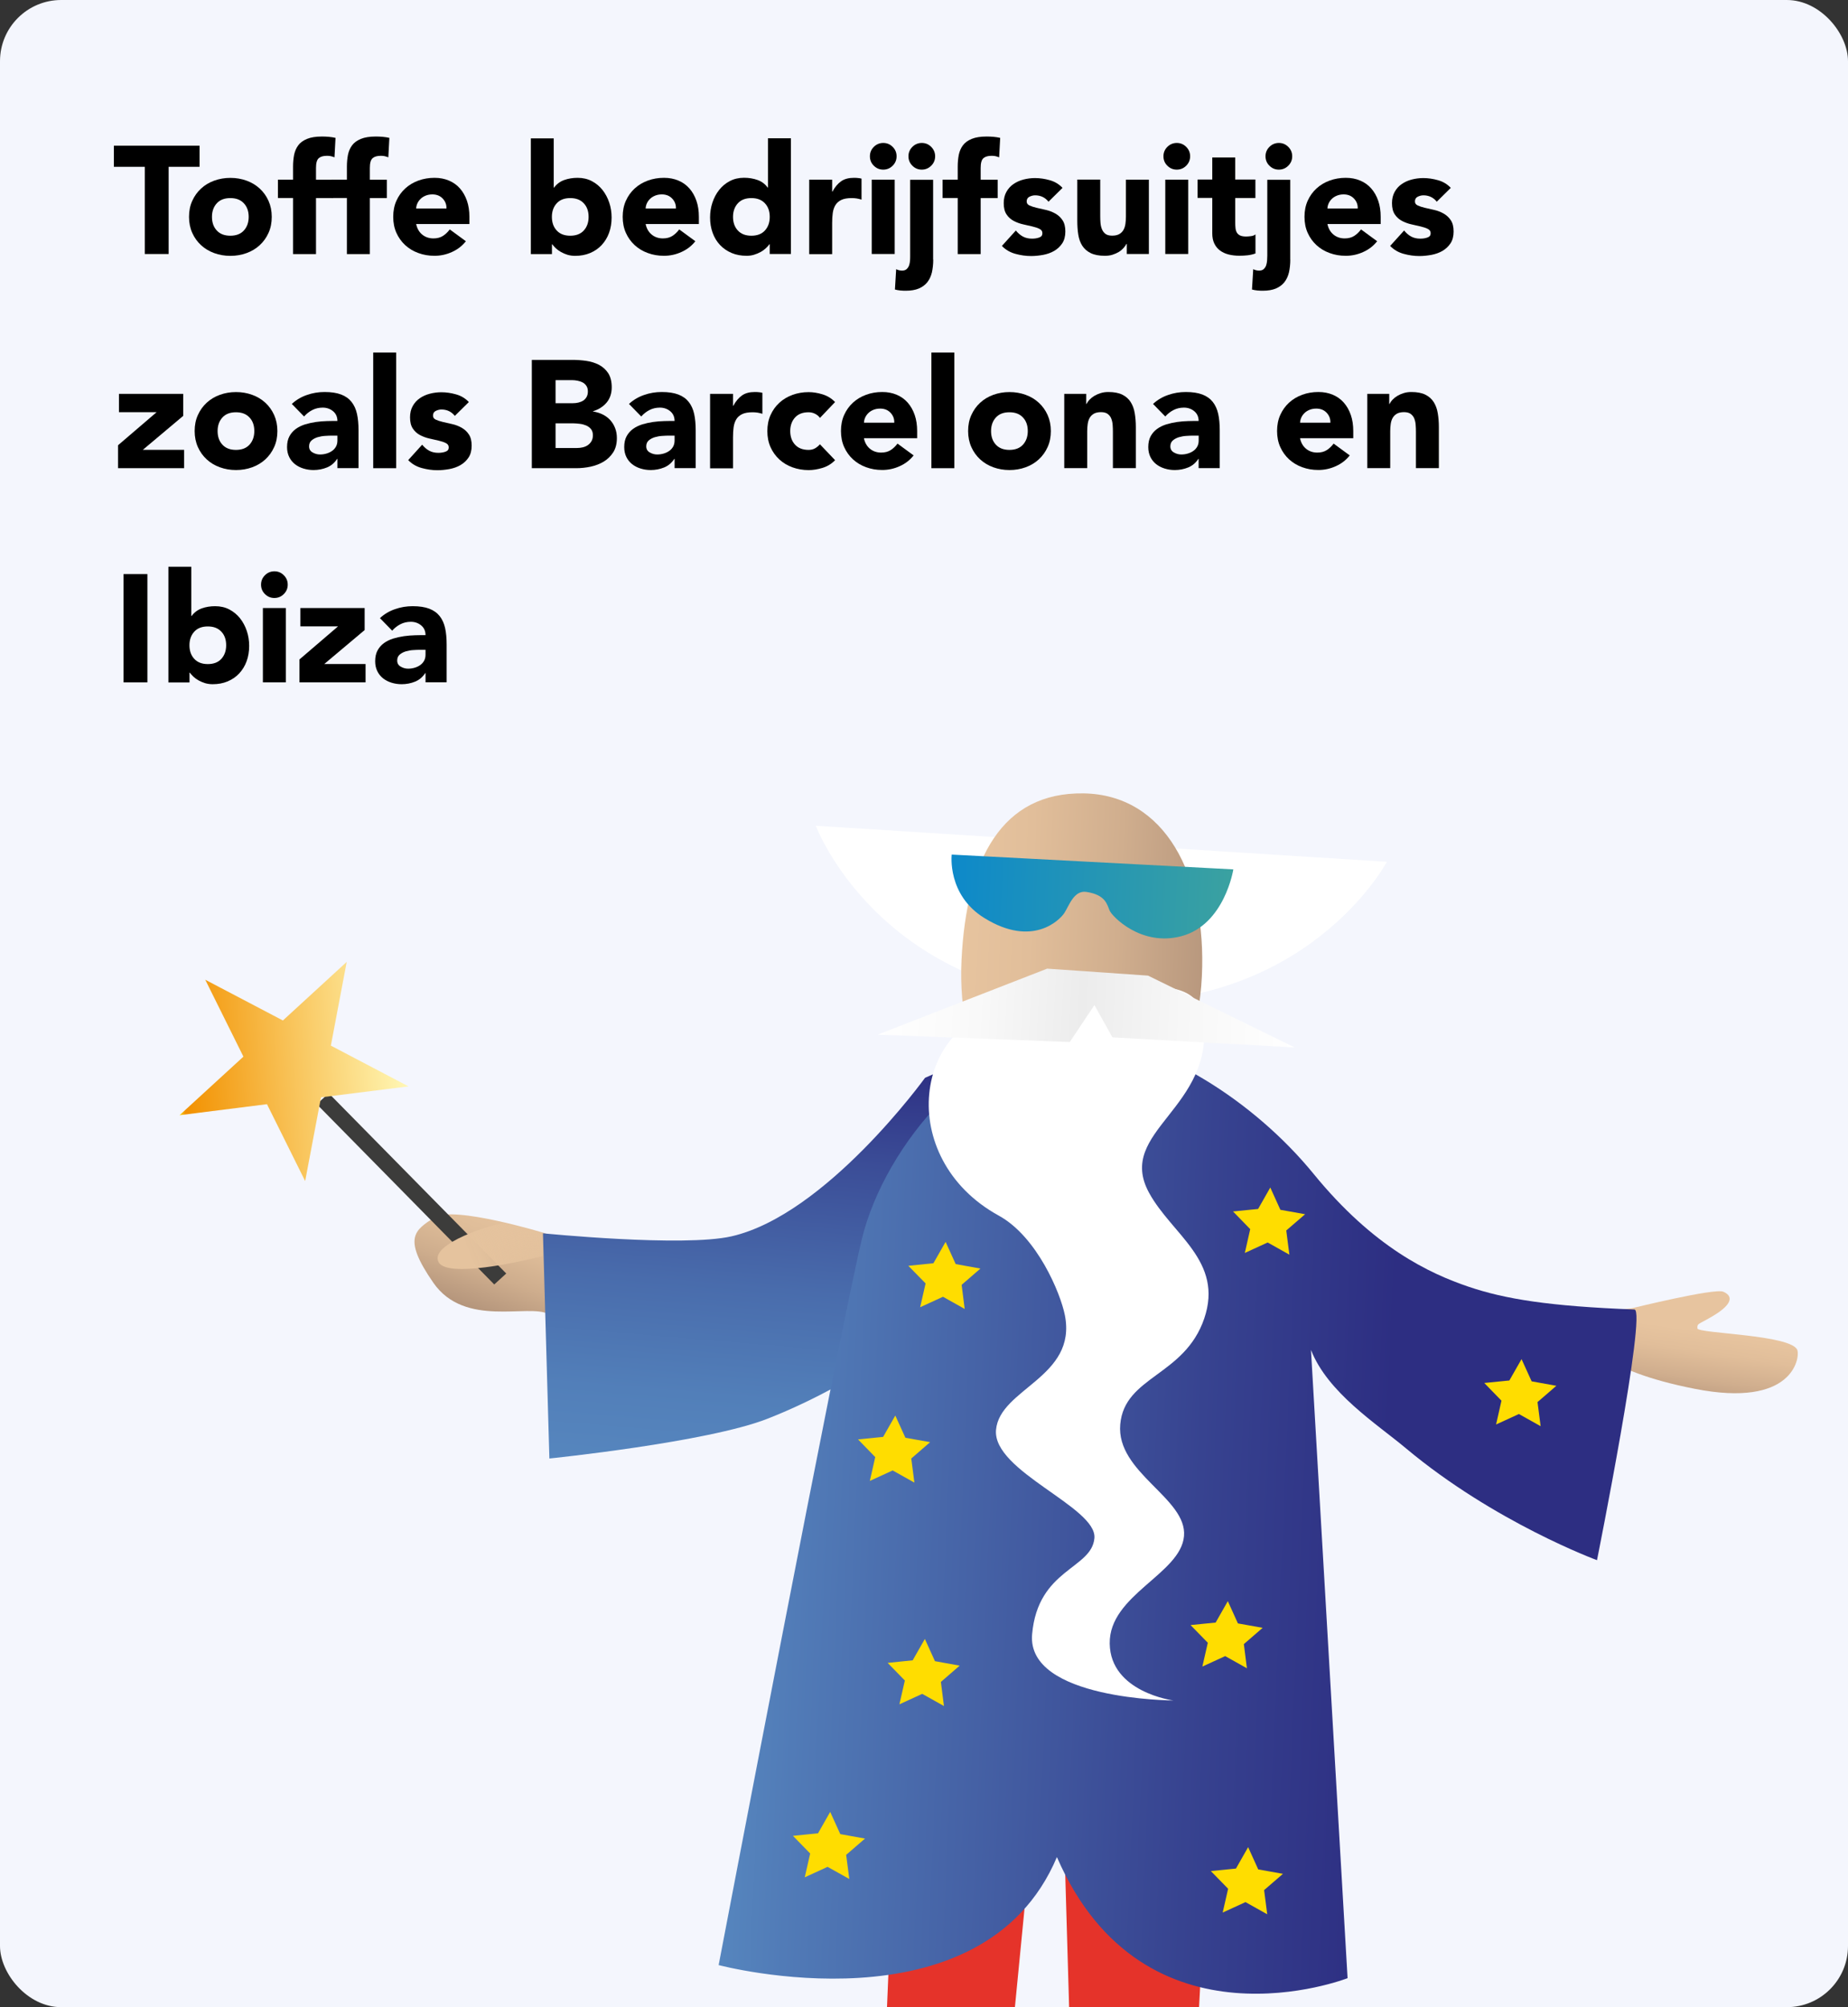 <?xml version="1.0" encoding="UTF-8"?>
<svg id="Laag_1" data-name="Laag 1" xmlns="http://www.w3.org/2000/svg" xmlns:xlink="http://www.w3.org/1999/xlink" viewBox="0 0 302 328">
  <rect x="0" y="0" width="302" height="328" fill="#333333" stroke="none"/>
  <defs>
    <style>
      .cls-1 {
        fill: #3c3c3b;
      }

      .cls-2 {
        fill: #f4f6fd;
      }

      .cls-3 {
        fill: url(#Naamloos_verloop_65);
      }

      .cls-4 {
        fill: url(#Nieuwe_verloopstaal_1-2);
      }

      .cls-5 {
        fill: url(#Naamloos_verloop_943-2);
      }

      .cls-6 {
        fill: #fff;
      }

      .cls-7 {
        fill: #fd0;
      }

      .cls-8 {
        fill: #e5332a;
      }

      .cls-9 {
        fill: url(#Nieuwe_verloopstaal_1);
      }

      .cls-10 {
        fill: url(#Nieuwe_verloopstaal_2);
      }

      .cls-11 {
        fill: url(#Naamloos_verloop_152);
      }

      .cls-12 {
        fill: url(#Naamloos_verloop_138);
      }

      .cls-13 {
        fill: url(#Naamloos_verloop_140);
      }

      .cls-14 {
        fill: url(#Naamloos_verloop_933);
      }

      .cls-15 {
        fill: url(#Naamloos_verloop_943);
      }

      .cls-16 {
        fill: url(#Naamloos_verloop_7);
      }
    </style>
    <linearGradient id="Nieuwe_verloopstaal_2" data-name="Nieuwe verloopstaal 2" x1="-3357.41" y1="-2423.51" x2="-3365.67" y2="-2403.85" gradientTransform="translate(3558.19 2460.41) rotate(-2.74)" gradientUnits="userSpaceOnUse">
      <stop offset="0" stop-color="#e5c39e"/>
      <stop offset=".21" stop-color="#dfbd99"/>
      <stop offset=".5" stop-color="#cead8d"/>
      <stop offset=".82" stop-color="#b2937a"/>
      <stop offset="1" stop-color="#a0816d"/>
    </linearGradient>
    <linearGradient id="Naamloos_verloop_152" data-name="Naamloos verloop 152" x1="-3309.96" y1="-2574.69" x2="-3272.3" y2="-2574.69" gradientTransform="translate(3516.43 2505.46) rotate(-4.15)" gradientUnits="userSpaceOnUse">
      <stop offset="0" stop-color="#fdea18"/>
      <stop offset=".03" stop-color="#f29100"/>
      <stop offset="1" stop-color="#fff7b5"/>
    </linearGradient>
    <linearGradient id="Naamloos_verloop_933" data-name="Naamloos verloop 933" x1="876.8" y1="-1827.47" x2="946.29" y2="-1827.47" gradientTransform="translate(1865.8 1266.82) rotate(-85.22)" gradientUnits="userSpaceOnUse">
      <stop offset="0" stop-color="#5686be"/>
      <stop offset=".18" stop-color="#527fb9"/>
      <stop offset=".44" stop-color="#496cac"/>
      <stop offset=".75" stop-color="#3b4d97"/>
      <stop offset="1" stop-color="#2d2e82"/>
    </linearGradient>
    <linearGradient id="Naamloos_verloop_65" data-name="Naamloos verloop 65" x1="-3357.09" y1="-2422.84" x2="-3369.58" y2="-2418.56" gradientTransform="translate(3558.19 2460.41) rotate(-2.74)" gradientUnits="userSpaceOnUse">
      <stop offset="0" stop-color="#e5c39e" stop-opacity=".6"/>
      <stop offset=".04" stop-color="#e5c39e" stop-opacity=".62"/>
      <stop offset=".32" stop-color="#e5c39e" stop-opacity=".79"/>
      <stop offset=".59" stop-color="#e5c39e" stop-opacity=".9"/>
      <stop offset=".82" stop-color="#e5c39e" stop-opacity=".98"/>
      <stop offset="1" stop-color="#e5c39e"/>
    </linearGradient>
    <linearGradient id="Naamloos_verloop_943" data-name="Naamloos verloop 943" x1="1328.93" y1="3274.85" x2="1340.03" y2="3274.85" gradientTransform="translate(1631.95 -2883.45) rotate(-177.53) scale(1 -1)" gradientUnits="userSpaceOnUse">
      <stop offset="0" stop-color="#fff"/>
      <stop offset="1" stop-color="#b1b1b1"/>
    </linearGradient>
    <linearGradient id="Naamloos_verloop_943-2" data-name="Naamloos verloop 943" x1="-326.26" y1="3274.76" x2="-315.42" y2="3274.76" gradientTransform="translate(644.28 -2926) rotate(2.47)" xlink:href="#Naamloos_verloop_943"/>
    <linearGradient id="Nieuwe_verloopstaal_1" data-name="Nieuwe verloopstaal 1" x1="-332.9" y1="3102.53" x2="-280.83" y2="3102.53" gradientTransform="translate(623.18 -2926.9) rotate(2.47)" gradientUnits="userSpaceOnUse">
      <stop offset="0" stop-color="#e7c49f"/>
      <stop offset=".21" stop-color="#e1be9a"/>
      <stop offset=".49" stop-color="#d0ae8e"/>
      <stop offset=".81" stop-color="#b4947b"/>
      <stop offset="1" stop-color="#a1826d"/>
    </linearGradient>
    <linearGradient id="Nieuwe_verloopstaal_1-2" data-name="Nieuwe verloopstaal 1" x1="-630.32" y1="-1312.03" x2="-626.45" y2="-1327.53" gradientTransform="translate(-481.66 -1029.1) rotate(174.5)" xlink:href="#Nieuwe_verloopstaal_1"/>
    <linearGradient id="Naamloos_verloop_138" data-name="Naamloos verloop 138" x1="-365.48" y1="3190.42" x2="-259.36" y2="3190.42" gradientTransform="translate(623.18 -2926.9) rotate(2.47)" gradientUnits="userSpaceOnUse">
      <stop offset="0" stop-color="#5686be"/>
      <stop offset=".1" stop-color="#517bb7"/>
      <stop offset=".71" stop-color="#374390"/>
      <stop offset="1" stop-color="#2d2e82"/>
    </linearGradient>
    <linearGradient id="Naamloos_verloop_140" data-name="Naamloos verloop 140" x1="-346.08" y1="3107.77" x2="-277.88" y2="3107.77" gradientTransform="translate(623.18 -2926.9) rotate(2.47)" gradientUnits="userSpaceOnUse">
      <stop offset="0" stop-color="#fff"/>
      <stop offset=".24" stop-color="#f9f9f9"/>
      <stop offset=".49" stop-color="#ececec"/>
      <stop offset=".73" stop-color="#f7f7f7"/>
      <stop offset="1" stop-color="#fff"/>
    </linearGradient>
    <linearGradient id="Naamloos_verloop_7" data-name="Naamloos verloop 7" x1="-335.25" y1="3089.94" x2="-274.28" y2="3089.94" gradientTransform="translate(623.18 -2926.9) rotate(2.47)" gradientUnits="userSpaceOnUse">
      <stop offset="0" stop-color="#0d89ca"/>
      <stop offset="1" stop-color="#49a993"/>
    </linearGradient>
  </defs>
  <g id="Group_1469" data-name="Group 1469">
    <rect id="Rectangle_537" data-name="Rectangle 537" class="cls-2" width="302" height="328" rx="10" ry="10"/>
  </g>
  <g>
    <path class="cls-10" d="M100.54,208.85l-11.37-7.29s-15.15-4.65-18.22-2.59c-3.07,2.05-5.29,3.21-.14,10.64,5.15,7.44,15.59,3.37,18.86,5.14,3.27,1.77,11.28,7.37,11.28,7.37l-.41-13.27Z"/>
    <polygon class="cls-1" points="82.73 208.11 80.77 209.9 51.77 180.44 53.72 178.65 82.73 208.11"/>
    <polygon class="cls-11" points="33.54 160.1 46.23 166.76 56.66 157.19 54.07 170.87 66.76 177.53 52.46 179.32 49.87 193 43.63 180.44 29.34 182.24 39.78 172.67 33.54 160.1"/>
    <path class="cls-14" d="M151.17,176.13s-16.13,22.35-31.61,25.9c-7.88,1.81-30.83-.49-30.83-.49l1.05,36.8s25.79-2.64,35.62-6.49c8.39-3.28,15.02-7.48,15.02-7.48l15.31-50.25"/>
    <path class="cls-3" d="M88.72,205.25s-15.45,4.03-17.05.99c-1.59-3.04,9.14-6.28,10.58-6.34.75-.03,6.4,1.66,6.4,1.66l.07,3.69Z"/>
  </g>
  <g>
    <path class="cls-15" d="M153.64,316.52l10.28.27-2.18,28.38s-9.35,1.2-10.03-2.7l1.93-25.95Z"/>
    <path class="cls-8" d="M171.91,265.9l-7.07,72.53-20.2-2.96,1.87-44.58c.24-1.73,1.75-3.04,3.56-3.07l21.84-21.93Z"/>
    <path class="cls-5" d="M188.29,317.85l-10.27-.52-.55,28.44s9.2,1.92,10.25-1.92l.57-26Z"/>
    <path class="cls-8" d="M172.73,259.85l2.3,78.98,20.41-1.4,2.41-44.56c-.07-1.74-1.45-3.16-3.25-3.33l-21.87-29.69Z"/>
    <path class="cls-6" d="M133.32,134.94l93.32,5.89s-13.2,24.97-48.3,22.85c-35.1-2.12-45.02-28.74-45.02-28.74Z"/>
    <path class="cls-9" d="M196.41,159.54c-.8,16.6-10.26,29.72-21.14,29.3-10.88-.42-18.93-15.33-18.14-31.93.8-16.6,6.64-27.45,19.92-27.26,13.28.19,20.16,13.28,19.36,29.88Z"/>
    <path class="cls-4" d="M277.39,217.07c-.04-.87.09-.55,2.59-2.05,3.42-2.06,3.1-3.33,1.62-3.94-1.48-.6-14.92,2.71-14.92,2.71-2,.18-4.33.53-6.25.85-1.72-.28-2.81-.47-2.81-.47l-6.71-.59s-6.87,4.36,2.3,5.31c9.17.95,7.71,4.89,23.74,8.06,16.03,3.16,17.18-5,16.79-6.28-.78-2.59-16.31-2.73-16.36-3.6Z"/>
    <path class="cls-12" d="M260.98,254.96s8.19-40.89,6.12-40.97c-13.92-.53-21.13-1.7-27.1-3.72-6.4-2.17-15.52-6.42-25.33-18.44-9.81-12.02-25.18-21.66-38-22.5-16.27-1.07-32.14,17.72-35.85,33.25-3.71,15.53-23.38,118.54-23.38,118.54,0,0,43,11.44,55.28-17.65,14.25,32.79,47.5,19.79,47.5,19.79l-5.98-102.66c2.75,7.01,10.71,12.05,15.5,16.06,14.49,12.13,31.23,18.29,31.23,18.29Z"/>
    <path class="cls-6" d="M181.35,268.57c-.11-7.96,11.6-11.34,12.14-17.55.54-6.21-11.11-10.35-10.42-18.25.69-7.9,10.5-7.88,13.72-17.29,3.22-9.42-5.29-13.74-9.01-20.56-5.55-10.17,10.9-13.71,8.86-28.62-1.26-9.22-18.18-3.28-30.8-1.89-16.73,1.85-19.68,24.87-2.62,34.24,6.29,3.46,10.1,12.73,10.8,16.26,2.02,10.19-10.66,11.98-11.25,18.76-.59,6.77,16.52,12.6,16.08,17.68-.44,5.08-9.24,4.99-10.18,15.71-.94,10.72,23.08,10.82,23.08,10.82,0,0-10.29-1.34-10.4-9.3Z"/>
    <polygon class="cls-13" points="143.41 169.08 174.82 170.28 178.85 164.25 181.79 169.52 211.58 171.17 187.61 159.43 171.13 158.29 143.41 169.08"/>
    <path class="cls-16" d="M155.53,139.65l46.02,2.42s-1.42,9.08-8.54,10.93c-6.53,1.7-11.25-3.23-11.67-4.19s-.62-2.58-3.81-3.06c-2.03-.3-2.82,2.25-3.59,3.44-.77,1.19-5.25,5.68-13.09.82-6.11-3.78-5.32-10.36-5.32-10.36Z"/>
    <polygon class="cls-7" points="154.53 202.94 156.18 206.57 160.22 207.3 157.15 209.96 157.65 213.9 154.1 211.91 150.37 213.62 151.26 209.73 148.44 206.85 152.54 206.43 154.53 202.94"/>
    <polygon class="cls-7" points="146.31 231.32 147.96 234.95 152 235.67 148.92 238.34 149.43 242.28 145.88 240.29 142.15 242 143.03 238.11 140.22 235.22 144.32 234.81 146.31 231.32"/>
    <polygon class="cls-7" points="151.14 267.83 152.79 271.46 156.83 272.19 153.76 274.85 154.26 278.79 150.71 276.8 146.98 278.51 147.87 274.62 145.06 271.74 149.15 271.32 151.14 267.83"/>
    <polygon class="cls-7" points="135.67 296.09 137.32 299.72 141.36 300.45 138.28 303.11 138.79 307.05 135.24 305.07 131.51 306.78 132.4 302.89 129.58 300 133.68 299.59 135.67 296.09"/>
    <polygon class="cls-7" points="203.97 301.85 205.62 305.49 209.66 306.21 206.58 308.87 207.09 312.82 203.54 310.83 199.81 312.54 200.7 308.65 197.88 305.76 201.98 305.35 203.97 301.85"/>
    <polygon class="cls-7" points="200.65 261.65 202.3 265.29 206.34 266.01 203.27 268.67 203.77 272.62 200.22 270.63 196.49 272.34 197.38 268.45 194.56 265.56 198.66 265.15 200.65 261.65"/>
    <polygon class="cls-7" points="248.65 222.1 250.3 225.73 254.34 226.46 251.26 229.12 251.77 233.06 248.22 231.07 244.49 232.78 245.37 228.89 242.56 226 246.66 225.59 248.65 222.1"/>
    <polygon class="cls-7" points="207.59 194.06 209.24 197.7 213.28 198.42 210.2 201.08 210.71 205.03 207.16 203.04 203.43 204.75 204.31 200.86 201.5 197.97 205.6 197.56 207.59 194.06"/>
  </g>
  <g>
    <path d="M23.66,27.26h-5.05v-3.45h14v3.45h-5.05v14.25h-3.9v-14.25Z"/>
    <path d="M30.89,35.44c0-.97.17-1.84.53-2.62.35-.78.83-1.45,1.44-2.01.61-.56,1.32-.99,2.15-1.29s1.7-.45,2.64-.45,1.81.15,2.64.45,1.54.73,2.15,1.29c.61.56,1.09,1.23,1.44,2.01.35.78.53,1.66.53,2.62s-.17,1.84-.53,2.62c-.35.78-.83,1.45-1.44,2.01-.61.56-1.32.99-2.15,1.29-.83.3-1.7.45-2.64.45s-1.81-.15-2.64-.45c-.83-.3-1.54-.73-2.15-1.29-.61-.56-1.09-1.23-1.44-2.01-.35-.78-.53-1.66-.53-2.62ZM34.64,35.44c0,.92.26,1.66.79,2.23.53.57,1.26.85,2.21.85s1.69-.28,2.21-.85c.52-.57.79-1.31.79-2.23s-.26-1.66-.79-2.22c-.53-.57-1.26-.85-2.21-.85s-1.69.28-2.21.85c-.52.57-.79,1.31-.79,2.22Z"/>
    <path d="M47.89,32.36h-2.47v-3h2.47v-2.15c0-.67.06-1.3.17-1.89.12-.59.34-1.11.67-1.56.33-.45.81-.8,1.44-1.06.62-.26,1.45-.39,2.46-.39.38,0,.76.02,1.12.05.37.03.72.09,1.08.17l-.17,3.18c-.22-.08-.42-.15-.6-.19s-.39-.06-.62-.06c-.6,0-1.05.13-1.35.39-.3.26-.45.79-.45,1.59v1.93h2.78v3h-2.78v9.15h-3.75v-9.15Z"/>
    <path d="M56.69,32.36h-2.47v-3h2.47v-2.15c0-.67.06-1.3.17-1.89.12-.59.34-1.11.67-1.56.33-.45.81-.8,1.44-1.06.62-.26,1.45-.39,2.46-.39.38,0,.76.02,1.12.05.37.03.72.09,1.08.17l-.17,3.18c-.22-.08-.42-.15-.6-.19s-.39-.06-.62-.06c-.6,0-1.05.13-1.35.39-.3.26-.45.79-.45,1.59v1.93h2.78v3h-2.78v9.15h-3.75v-9.15Z"/>
    <path d="M76.14,39.41c-.6.77-1.36,1.36-2.28,1.77-.92.42-1.87.62-2.85.62s-1.81-.15-2.64-.45c-.83-.3-1.54-.73-2.15-1.29-.61-.56-1.09-1.23-1.44-2.01-.35-.78-.52-1.66-.52-2.62s.17-1.84.52-2.62c.35-.78.83-1.45,1.44-2.01.61-.56,1.33-.99,2.15-1.29s1.7-.45,2.64-.45c.87,0,1.65.15,2.36.45.71.3,1.31.73,1.8,1.29.49.56.87,1.23,1.14,2.01.27.78.4,1.66.4,2.62v1.18h-8.7c.15.72.47,1.29.97,1.71s1.12.64,1.85.64c.62,0,1.14-.14,1.56-.41.42-.27.79-.63,1.11-1.06l2.62,1.92ZM72.96,34.06c.02-.63-.19-1.17-.62-1.62-.43-.45-.99-.67-1.68-.67-.42,0-.78.07-1.1.2s-.59.3-.81.51c-.22.21-.4.45-.53.73s-.2.56-.21.86h4.95Z"/>
    <path d="M86.74,22.61h3.75v8.05h.05c.43-.58.99-1,1.66-1.24s1.4-.36,2.19-.36c.87,0,1.64.18,2.33.54.68.36,1.26.84,1.74,1.44.47.6.84,1.29,1.1,2.06s.39,1.59.39,2.44c0,.92-.14,1.76-.42,2.52-.28.77-.69,1.43-1.21,1.99-.52.56-1.15.99-1.89,1.3s-1.55.46-2.45.46c-.43,0-.84-.06-1.23-.17-.38-.12-.74-.27-1.06-.45-.33-.18-.61-.39-.85-.61-.24-.23-.44-.45-.59-.66h-.05v1.6h-3.45v-18.9ZM90.19,35.44c0,.92.26,1.66.79,2.23.53.57,1.26.85,2.21.85s1.69-.28,2.21-.85c.52-.57.79-1.31.79-2.23s-.26-1.66-.79-2.22c-.53-.57-1.26-.85-2.21-.85s-1.69.28-2.21.85c-.52.57-.79,1.31-.79,2.22Z"/>
    <path d="M113.64,39.41c-.6.77-1.36,1.36-2.28,1.77-.92.42-1.87.62-2.85.62s-1.81-.15-2.64-.45c-.83-.3-1.54-.73-2.15-1.29-.61-.56-1.09-1.23-1.44-2.01-.35-.78-.52-1.66-.52-2.62s.17-1.84.52-2.62c.35-.78.83-1.45,1.44-2.01.61-.56,1.33-.99,2.15-1.29s1.7-.45,2.64-.45c.87,0,1.65.15,2.36.45.71.3,1.31.73,1.8,1.29.49.56.87,1.23,1.14,2.01.27.78.4,1.66.4,2.62v1.18h-8.7c.15.72.47,1.29.97,1.71s1.12.64,1.85.64c.62,0,1.14-.14,1.56-.41.42-.27.79-.63,1.11-1.06l2.62,1.92ZM110.46,34.06c.02-.63-.19-1.17-.62-1.62-.43-.45-.99-.67-1.68-.67-.42,0-.78.07-1.1.2s-.59.3-.81.51c-.22.21-.4.45-.53.73s-.2.56-.21.86h4.95Z"/>
    <path d="M129.24,41.51h-3.45v-1.6h-.05c-.15.22-.35.44-.59.66s-.52.43-.85.61c-.33.18-.68.33-1.08.45-.39.12-.8.17-1.21.17-.9,0-1.72-.15-2.45-.46-.73-.31-1.36-.74-1.89-1.3-.53-.56-.93-1.22-1.21-1.99-.28-.77-.42-1.61-.42-2.52,0-.85.13-1.66.39-2.44.26-.77.62-1.46,1.1-2.06.48-.6,1.05-1.08,1.74-1.44.68-.36,1.46-.54,2.33-.54.78,0,1.51.12,2.19.36s1.23.65,1.66,1.24h.05v-8.05h3.75v18.9ZM125.79,35.44c0-.92-.26-1.66-.79-2.22-.53-.57-1.26-.85-2.21-.85s-1.69.28-2.21.85c-.52.57-.79,1.31-.79,2.22s.26,1.66.79,2.23c.53.57,1.26.85,2.21.85s1.69-.28,2.21-.85c.52-.57.79-1.31.79-2.23Z"/>
    <path d="M132.24,29.36h3.75v1.95h.05c.4-.75.88-1.31,1.42-1.69s1.24-.56,2.08-.56c.22,0,.43,0,.65.03.22.02.42.05.6.1v3.43c-.27-.08-.53-.15-.79-.19-.26-.04-.53-.06-.81-.06-.72,0-1.28.1-1.7.3-.42.2-.74.48-.96.84-.22.36-.37.79-.44,1.29s-.1,1.05-.1,1.65v5.08h-3.75v-12.15Z"/>
    <path d="M142.16,25.54c0-.6.21-1.11.64-1.54.42-.42.94-.64,1.54-.64s1.11.21,1.54.64c.43.43.64.94.64,1.54s-.21,1.11-.64,1.54c-.42.42-.94.64-1.54.64s-1.11-.21-1.54-.64c-.43-.42-.64-.94-.64-1.54ZM142.46,29.36h3.75v12.15h-3.75v-12.15ZM152.51,42.41c0,.78-.08,1.49-.22,2.11-.15.62-.4,1.16-.75,1.6-.35.44-.81.78-1.39,1.03-.58.24-1.29.36-2.14.36-.28,0-.58-.01-.88-.04s-.59-.08-.88-.16l.2-3.32c.3.15.62.23.97.23.32,0,.57-.08.75-.25.18-.17.32-.38.4-.62.08-.25.13-.52.15-.8.02-.28.02-.54.02-.77v-12.4h3.75v13.05ZM148.46,25.54c0-.6.21-1.11.64-1.54.42-.42.94-.64,1.54-.64s1.11.21,1.54.64c.42.43.64.94.64,1.54s-.21,1.11-.64,1.54c-.43.42-.94.64-1.54.64s-1.11-.21-1.54-.64-.64-.94-.64-1.54Z"/>
    <path d="M156.51,32.36h-2.47v-3h2.47v-2.15c0-.67.06-1.3.17-1.89.12-.59.34-1.11.67-1.56.33-.45.81-.8,1.44-1.06.62-.26,1.45-.39,2.46-.39.38,0,.76.02,1.12.05.37.03.72.09,1.08.17l-.17,3.18c-.22-.08-.42-.15-.6-.19s-.39-.06-.62-.06c-.6,0-1.05.13-1.35.39-.3.26-.45.79-.45,1.59v1.93h2.78v3h-2.78v9.15h-3.75v-9.15Z"/>
    <path d="M171.33,32.94c-.55-.68-1.28-1.02-2.17-1.02-.32,0-.62.08-.93.23-.3.15-.45.41-.45.77,0,.3.15.52.46.66s.7.27,1.17.38c.48.11.98.23,1.53.35.54.12,1.05.32,1.53.59.47.27.87.63,1.17,1.09.31.46.46,1.07.46,1.84s-.17,1.43-.51,1.94c-.34.51-.78.92-1.31,1.23-.53.31-1.13.52-1.8.65-.67.12-1.32.19-1.97.19-.85,0-1.71-.12-2.58-.36s-1.6-.67-2.2-1.29l2.28-2.52c.35.43.74.76,1.16.99.43.23.92.34,1.49.34.43,0,.82-.06,1.17-.19.35-.12.52-.35.52-.69s-.15-.55-.46-.71c-.31-.16-.7-.29-1.17-.4-.48-.11-.98-.23-1.53-.35-.54-.12-1.05-.31-1.53-.56-.47-.25-.87-.6-1.17-1.06-.31-.46-.46-1.07-.46-1.84,0-.72.15-1.33.44-1.85.29-.52.67-.94,1.15-1.27.48-.33,1.02-.58,1.64-.74.62-.16,1.24-.24,1.88-.24.8,0,1.61.12,2.42.35.82.23,1.51.65,2.08,1.25l-2.3,2.27Z"/>
    <path d="M187.74,41.51h-3.6v-1.65h-.05c-.13.23-.3.47-.51.7-.21.23-.46.44-.76.62-.3.18-.64.33-1.02.45-.38.12-.8.17-1.25.17-.95,0-1.72-.15-2.31-.44-.59-.29-1.05-.7-1.38-1.21-.33-.52-.54-1.12-.65-1.82-.11-.7-.16-1.46-.16-2.28v-6.7h3.75v5.95c0,.35.01.71.04,1.09.03.38.1.72.23,1.04.12.32.32.58.57.78.26.2.63.3,1.11.3s.88-.09,1.17-.26c.3-.17.53-.41.69-.7.16-.29.26-.62.31-.99.05-.37.08-.75.08-1.15v-6.05h3.75v12.15Z"/>
    <path d="M190.13,25.54c0-.6.21-1.11.64-1.54.42-.42.94-.64,1.54-.64s1.11.21,1.54.64c.43.43.64.94.64,1.54s-.21,1.11-.64,1.54c-.42.42-.94.64-1.54.64s-1.11-.21-1.54-.64c-.43-.42-.64-.94-.64-1.54ZM190.43,29.36h3.75v12.15h-3.75v-12.15Z"/>
    <path d="M205.16,32.36h-3.3v4.05c0,.33.02.64.05.91s.11.51.23.71c.12.2.3.35.54.46.24.11.56.16.96.16.2,0,.46-.02.79-.06.33-.04.57-.14.74-.29v3.12c-.42.15-.85.25-1.3.3-.45.05-.89.07-1.33.07-.63,0-1.22-.07-1.75-.2s-1-.35-1.4-.64c-.4-.29-.71-.67-.94-1.14-.23-.47-.34-1.03-.34-1.7v-5.77h-2.4v-3h2.4v-3.6h3.75v3.6h3.3v3Z"/>
    <path d="M210.86,42.41c0,.78-.08,1.49-.22,2.11-.15.62-.4,1.16-.75,1.6-.35.44-.81.78-1.39,1.03-.58.24-1.29.36-2.14.36-.28,0-.58-.01-.88-.04s-.59-.08-.88-.16l.2-3.32c.3.15.62.23.97.23.32,0,.57-.08.75-.25.18-.17.32-.38.4-.62.08-.25.13-.52.15-.8.02-.28.03-.54.03-.77v-12.4h3.75v13.05ZM206.81,25.54c0-.6.21-1.11.64-1.54.42-.42.94-.64,1.54-.64s1.11.21,1.54.64c.43.43.64.94.64,1.54s-.21,1.11-.64,1.54c-.42.42-.94.64-1.54.64s-1.11-.21-1.54-.64c-.43-.42-.64-.94-.64-1.54Z"/>
    <path d="M225.06,39.41c-.6.77-1.36,1.36-2.28,1.77-.92.42-1.87.62-2.85.62s-1.81-.15-2.64-.45c-.83-.3-1.54-.73-2.15-1.29-.61-.56-1.09-1.23-1.44-2.01-.35-.78-.52-1.66-.52-2.62s.17-1.84.52-2.62c.35-.78.83-1.45,1.44-2.01.61-.56,1.33-.99,2.15-1.29s1.7-.45,2.64-.45c.87,0,1.65.15,2.36.45.71.3,1.31.73,1.8,1.29.49.56.87,1.23,1.14,2.01.27.78.4,1.66.4,2.62v1.18h-8.7c.15.72.47,1.29.97,1.71s1.12.64,1.85.64c.62,0,1.14-.14,1.56-.41.42-.27.79-.63,1.11-1.06l2.62,1.92ZM221.88,34.06c.02-.63-.19-1.17-.62-1.62-.43-.45-.99-.67-1.68-.67-.42,0-.78.07-1.1.2s-.59.3-.81.51c-.22.21-.4.45-.53.73s-.2.56-.21.86h4.95Z"/>
    <path d="M234.78,32.94c-.55-.68-1.28-1.02-2.17-1.02-.32,0-.62.08-.93.23-.3.15-.45.41-.45.77,0,.3.15.52.46.66s.7.27,1.17.38c.48.11.98.23,1.53.35.54.12,1.05.32,1.53.59.47.27.87.63,1.17,1.09.31.46.46,1.07.46,1.84s-.17,1.43-.51,1.94c-.34.51-.78.92-1.31,1.23-.53.31-1.13.52-1.8.65-.67.12-1.32.19-1.97.19-.85,0-1.71-.12-2.58-.36s-1.6-.67-2.2-1.29l2.28-2.52c.35.43.74.76,1.16.99.43.23.92.34,1.49.34.43,0,.82-.06,1.17-.19.35-.12.52-.35.52-.69s-.15-.55-.46-.71c-.31-.16-.7-.29-1.17-.4-.48-.11-.98-.23-1.53-.35-.54-.12-1.05-.31-1.53-.56-.47-.25-.87-.6-1.17-1.06-.31-.46-.46-1.07-.46-1.84,0-.72.15-1.33.44-1.85.29-.52.67-.94,1.15-1.27.48-.33,1.02-.58,1.64-.74.62-.16,1.24-.24,1.88-.24.8,0,1.61.12,2.42.35.82.23,1.51.65,2.08,1.25l-2.3,2.27Z"/>
    <path d="M19.29,72.76l6.3-5.4h-6.15v-3h10.5v3.6l-6.6,5.55h6.75v3h-10.8v-3.75Z"/>
    <path d="M31.81,70.44c0-.97.17-1.84.53-2.62.35-.78.83-1.45,1.44-2.01.61-.56,1.32-.99,2.15-1.29s1.7-.45,2.64-.45,1.81.15,2.64.45,1.54.73,2.15,1.29c.61.56,1.09,1.23,1.44,2.01.35.78.53,1.66.53,2.62s-.17,1.84-.53,2.62c-.35.78-.83,1.45-1.44,2.01-.61.56-1.32.99-2.15,1.29-.83.3-1.7.45-2.64.45s-1.81-.15-2.64-.45c-.83-.3-1.54-.73-2.15-1.29-.61-.56-1.09-1.23-1.44-2.01-.35-.78-.53-1.66-.53-2.62ZM35.56,70.44c0,.92.26,1.66.79,2.23.53.57,1.26.85,2.21.85s1.69-.28,2.21-.85c.52-.57.79-1.31.79-2.23s-.26-1.66-.79-2.22c-.53-.57-1.26-.85-2.21-.85s-1.69.28-2.21.85c-.52.57-.79,1.31-.79,2.22Z"/>
    <path d="M55.14,74.99h-.05c-.42.65-.97,1.12-1.66,1.4s-1.42.42-2.19.42c-.57,0-1.11-.08-1.64-.24-.52-.16-.99-.4-1.39-.71-.4-.32-.72-.71-.95-1.18-.23-.47-.35-1.01-.35-1.62,0-.7.13-1.29.39-1.77.26-.48.61-.88,1.05-1.2s.95-.56,1.51-.74c.57-.17,1.15-.3,1.76-.39s1.22-.13,1.83-.15c.61-.02,1.17-.02,1.69-.02,0-.67-.24-1.2-.71-1.59-.47-.39-1.04-.59-1.69-.59-.62,0-1.18.13-1.69.39-.51.26-.96.61-1.36,1.06l-2-2.05c.7-.65,1.52-1.14,2.45-1.46.93-.33,1.9-.49,2.9-.49,1.1,0,2,.14,2.71.41.71.27,1.28.68,1.7,1.21.42.53.72,1.19.89,1.96.17.77.25,1.67.25,2.69v6.17h-3.45v-1.52ZM54.21,71.19c-.28,0-.64.01-1.06.04-.43.02-.83.1-1.23.21-.39.12-.72.29-1,.53-.27.23-.41.56-.41.97,0,.45.19.78.58,1,.38.22.78.33,1.2.33.37,0,.72-.05,1.06-.15s.65-.24.91-.43c.27-.18.48-.42.64-.7.16-.28.24-.62.24-1v-.8h-.92Z"/>
    <path d="M60.99,57.61h3.75v18.9h-3.75v-18.9Z"/>
    <path d="M74.31,67.94c-.55-.68-1.28-1.02-2.17-1.02-.32,0-.62.08-.93.23-.3.15-.45.41-.45.77,0,.3.15.52.46.66s.7.27,1.17.38c.48.11.98.23,1.53.35.54.12,1.05.32,1.53.59.47.27.87.63,1.17,1.09.31.46.46,1.07.46,1.84s-.17,1.43-.51,1.94c-.34.51-.78.92-1.31,1.23-.53.31-1.13.52-1.8.65-.67.12-1.32.19-1.97.19-.85,0-1.71-.12-2.58-.36s-1.6-.67-2.2-1.29l2.28-2.52c.35.43.74.76,1.16.99.43.23.92.34,1.49.34.43,0,.82-.06,1.17-.19.35-.12.52-.35.52-.69s-.15-.55-.46-.71c-.31-.16-.7-.29-1.17-.4-.48-.11-.98-.23-1.53-.35-.54-.12-1.05-.31-1.53-.56-.47-.25-.87-.6-1.17-1.06-.31-.46-.46-1.07-.46-1.84,0-.72.15-1.33.44-1.85.29-.52.67-.94,1.15-1.27.48-.33,1.02-.58,1.64-.74.62-.16,1.24-.24,1.88-.24.8,0,1.61.12,2.42.35.82.23,1.51.65,2.08,1.25l-2.3,2.27Z"/>
    <path d="M86.89,58.81h6.6c.77,0,1.54.05,2.31.16.77.11,1.47.33,2.09.65.62.33,1.12.78,1.5,1.36s.58,1.36.58,2.32-.28,1.83-.84,2.49c-.56.66-1.3,1.13-2.21,1.41v.05c.58.08,1.11.25,1.59.49.48.24.88.55,1.23.93.34.38.6.81.79,1.31s.28,1.03.28,1.6c0,.93-.2,1.71-.6,2.34-.4.62-.92,1.13-1.55,1.51-.63.38-1.35.66-2.14.83-.79.17-1.58.25-2.36.25h-7.25v-17.7ZM90.79,65.89h2.83c.3,0,.6-.03.89-.1.29-.07.55-.17.79-.32.23-.15.42-.35.56-.6s.21-.55.21-.9c0-.37-.08-.67-.24-.91s-.36-.43-.61-.56-.53-.23-.85-.29c-.32-.06-.62-.09-.93-.09h-2.65v3.77ZM90.79,73.21h3.5c.3,0,.6-.03.91-.1.31-.07.59-.18.84-.35.25-.17.45-.38.61-.65s.24-.59.24-.98c0-.42-.1-.75-.31-1.01-.21-.26-.47-.45-.79-.59-.32-.13-.66-.23-1.03-.27s-.71-.08-1.02-.08h-2.95v4.03Z"/>
    <path d="M110.24,74.99h-.05c-.42.65-.97,1.12-1.66,1.4s-1.42.42-2.19.42c-.57,0-1.11-.08-1.64-.24-.52-.16-.99-.4-1.39-.71-.4-.32-.72-.71-.95-1.18-.23-.47-.35-1.01-.35-1.62,0-.7.13-1.29.39-1.77.26-.48.61-.88,1.05-1.2s.95-.56,1.51-.74c.57-.17,1.15-.3,1.76-.39s1.22-.13,1.83-.15c.61-.02,1.17-.02,1.69-.02,0-.67-.24-1.2-.71-1.59-.47-.39-1.04-.59-1.69-.59-.62,0-1.18.13-1.69.39-.51.26-.96.61-1.36,1.06l-2-2.05c.7-.65,1.52-1.14,2.45-1.46.93-.33,1.9-.49,2.9-.49,1.1,0,2,.14,2.71.41.71.27,1.28.68,1.7,1.21.42.53.72,1.19.89,1.96.17.77.25,1.67.25,2.69v6.17h-3.45v-1.52ZM109.31,71.19c-.28,0-.64.01-1.06.04-.43.02-.83.1-1.23.21-.39.12-.72.29-1,.53-.27.23-.41.56-.41.97,0,.45.19.78.58,1,.38.22.78.33,1.2.33.37,0,.72-.05,1.06-.15s.65-.24.91-.43c.27-.18.48-.42.64-.7.16-.28.24-.62.24-1v-.8h-.92Z"/>
    <path d="M116.04,64.36h3.75v1.95h.05c.4-.75.88-1.31,1.42-1.69s1.24-.56,2.08-.56c.22,0,.43,0,.65.03.22.02.42.05.6.1v3.43c-.27-.08-.53-.15-.79-.19-.26-.04-.53-.06-.81-.06-.72,0-1.28.1-1.7.3-.42.2-.74.48-.96.84-.22.36-.37.79-.44,1.29s-.1,1.05-.1,1.65v5.08h-3.75v-12.15Z"/>
    <path d="M133.99,68.29c-.18-.27-.44-.49-.77-.66-.33-.17-.69-.26-1.08-.26-.95,0-1.69.28-2.21.85-.52.57-.79,1.31-.79,2.22s.26,1.66.79,2.23c.53.57,1.26.85,2.21.85.42,0,.77-.09,1.08-.27.3-.18.56-.4.77-.65l2.48,2.6c-.58.6-1.27,1.02-2.06,1.26-.79.24-1.55.36-2.26.36-.93,0-1.81-.15-2.64-.45-.83-.3-1.54-.73-2.15-1.29-.61-.56-1.09-1.23-1.44-2.01-.35-.78-.52-1.66-.52-2.62s.17-1.84.52-2.62c.35-.78.83-1.45,1.44-2.01.61-.56,1.33-.99,2.15-1.29s1.7-.45,2.64-.45c.72,0,1.47.12,2.26.36.79.24,1.48.66,2.06,1.26l-2.48,2.6Z"/>
    <path d="M149.31,74.41c-.6.77-1.36,1.36-2.28,1.77-.92.42-1.87.62-2.85.62s-1.81-.15-2.64-.45c-.83-.3-1.54-.73-2.15-1.29-.61-.56-1.09-1.23-1.44-2.01-.35-.78-.52-1.66-.52-2.62s.17-1.84.52-2.62c.35-.78.83-1.45,1.44-2.01.61-.56,1.33-.99,2.15-1.29s1.7-.45,2.64-.45c.87,0,1.65.15,2.36.45.71.3,1.31.73,1.8,1.29.49.56.87,1.23,1.14,2.01.27.78.4,1.66.4,2.62v1.18h-8.7c.15.72.47,1.29.97,1.71s1.12.64,1.85.64c.62,0,1.14-.14,1.56-.41.42-.27.79-.63,1.11-1.06l2.62,1.92ZM146.14,69.06c.02-.63-.19-1.17-.62-1.62-.43-.45-.99-.67-1.68-.67-.42,0-.78.07-1.1.2s-.59.3-.81.51c-.22.21-.4.45-.53.73s-.2.56-.21.86h4.95Z"/>
    <path d="M152.21,57.61h3.75v18.9h-3.75v-18.9Z"/>
    <path d="M158.21,70.44c0-.97.17-1.84.53-2.62.35-.78.83-1.45,1.44-2.01.61-.56,1.32-.99,2.15-1.29s1.7-.45,2.64-.45,1.81.15,2.64.45,1.54.73,2.15,1.29c.61.56,1.09,1.23,1.44,2.01.35.78.53,1.66.53,2.62s-.17,1.84-.53,2.62c-.35.78-.83,1.45-1.44,2.01-.61.56-1.32.99-2.15,1.29-.83.3-1.7.45-2.64.45s-1.81-.15-2.64-.45c-.83-.3-1.54-.73-2.15-1.29-.61-.56-1.09-1.23-1.44-2.01-.35-.78-.53-1.66-.53-2.62ZM161.96,70.44c0,.92.26,1.66.79,2.23.53.57,1.26.85,2.21.85s1.69-.28,2.21-.85c.52-.57.79-1.31.79-2.23s-.26-1.66-.79-2.22c-.53-.57-1.26-.85-2.21-.85s-1.69.28-2.21.85c-.52.57-.79,1.31-.79,2.22Z"/>
    <path d="M173.91,64.36h3.6v1.65h.05c.12-.23.28-.47.5-.7.22-.23.48-.44.78-.62.3-.18.64-.33,1.03-.45.38-.12.8-.18,1.25-.18.95,0,1.72.15,2.3.44.58.29,1.04.7,1.36,1.21s.55,1.12.66,1.82c.12.7.18,1.46.18,2.27v6.7h-3.75v-5.95c0-.35-.01-.71-.04-1.09-.02-.38-.1-.72-.22-1.04-.12-.32-.32-.57-.58-.77-.26-.2-.63-.3-1.11-.3s-.88.09-1.17.26c-.3.18-.53.41-.69.7-.16.29-.26.62-.31.99-.05.37-.08.75-.08,1.15v6.05h-3.75v-12.15Z"/>
    <path d="M195.88,74.99h-.05c-.42.65-.97,1.12-1.66,1.4s-1.42.42-2.19.42c-.57,0-1.11-.08-1.64-.24-.52-.16-.99-.4-1.39-.71-.4-.32-.72-.71-.95-1.18-.23-.47-.35-1.01-.35-1.62,0-.7.13-1.29.39-1.77.26-.48.61-.88,1.05-1.2s.95-.56,1.51-.74c.57-.17,1.15-.3,1.76-.39s1.22-.13,1.83-.15c.61-.02,1.17-.02,1.69-.02,0-.67-.24-1.2-.71-1.59-.47-.39-1.04-.59-1.69-.59-.62,0-1.18.13-1.69.39-.51.26-.96.61-1.36,1.06l-2-2.05c.7-.65,1.52-1.14,2.45-1.46.93-.33,1.9-.49,2.9-.49,1.1,0,2,.14,2.71.41.71.27,1.28.68,1.7,1.21.42.53.72,1.19.89,1.96.17.77.25,1.67.25,2.69v6.17h-3.45v-1.52ZM194.96,71.19c-.28,0-.64.01-1.06.04-.43.02-.83.1-1.23.21-.39.12-.72.29-1,.53-.27.23-.41.56-.41.97,0,.45.19.78.58,1,.38.22.78.33,1.2.33.37,0,.72-.05,1.06-.15s.65-.24.91-.43c.27-.18.48-.42.64-.7.16-.28.24-.62.24-1v-.8h-.92Z"/>
    <path d="M220.58,74.41c-.6.77-1.36,1.36-2.28,1.77-.92.42-1.87.62-2.85.62s-1.81-.15-2.64-.45c-.83-.3-1.54-.73-2.15-1.29-.61-.56-1.09-1.23-1.44-2.01-.35-.78-.52-1.66-.52-2.62s.17-1.84.52-2.62c.35-.78.83-1.45,1.44-2.01.61-.56,1.33-.99,2.15-1.29s1.7-.45,2.64-.45c.87,0,1.65.15,2.36.45.71.3,1.31.73,1.8,1.29.49.56.87,1.23,1.14,2.01.27.78.4,1.66.4,2.62v1.18h-8.7c.15.72.47,1.29.97,1.71s1.12.64,1.85.64c.62,0,1.14-.14,1.56-.41.42-.27.79-.63,1.11-1.06l2.62,1.92ZM217.41,69.06c.02-.63-.19-1.17-.62-1.62-.43-.45-.99-.67-1.68-.67-.42,0-.78.07-1.1.2s-.59.3-.81.51c-.22.21-.4.45-.53.73s-.2.56-.21.86h4.95Z"/>
    <path d="M223.43,64.36h3.6v1.65h.05c.12-.23.28-.47.5-.7.22-.23.48-.44.78-.62.3-.18.64-.33,1.03-.45.38-.12.8-.18,1.25-.18.95,0,1.72.15,2.3.44.58.29,1.04.7,1.36,1.21s.55,1.12.66,1.82c.12.7.18,1.46.18,2.27v6.7h-3.75v-5.95c0-.35-.01-.71-.04-1.09-.02-.38-.1-.72-.22-1.04-.12-.32-.32-.57-.58-.77-.26-.2-.63-.3-1.11-.3s-.88.09-1.17.26c-.3.18-.53.41-.69.7-.16.29-.26.62-.31.99-.05.37-.08.75-.08,1.15v6.05h-3.75v-12.15Z"/>
    <path d="M20.19,93.81h3.9v17.7h-3.9v-17.7Z"/>
    <path d="M27.51,92.61h3.75v8.05h.05c.43-.58.99-1,1.66-1.24s1.4-.36,2.19-.36c.87,0,1.64.18,2.33.54.68.36,1.26.84,1.74,1.44.47.6.84,1.29,1.1,2.06s.39,1.59.39,2.44c0,.92-.14,1.76-.42,2.52-.28.77-.69,1.43-1.21,1.99-.52.56-1.15.99-1.89,1.3s-1.55.46-2.45.46c-.43,0-.84-.06-1.23-.17-.38-.12-.74-.27-1.06-.45-.33-.18-.61-.39-.85-.61-.24-.23-.44-.45-.59-.66h-.05v1.6h-3.45v-18.9ZM30.96,105.44c0,.92.26,1.66.79,2.23.53.57,1.26.85,2.21.85s1.69-.28,2.21-.85c.52-.57.79-1.31.79-2.23s-.26-1.66-.79-2.22c-.53-.57-1.26-.85-2.21-.85s-1.69.28-2.21.85c-.52.57-.79,1.31-.79,2.22Z"/>
    <path d="M42.66,95.54c0-.6.21-1.11.64-1.54.42-.42.94-.64,1.54-.64s1.11.21,1.54.64c.43.43.64.94.64,1.54s-.21,1.11-.64,1.54c-.42.42-.94.64-1.54.64s-1.11-.21-1.54-.64c-.43-.42-.64-.94-.64-1.54ZM42.96,99.36h3.75v12.15h-3.75v-12.15Z"/>
    <path d="M48.94,107.76l6.3-5.4h-6.15v-3h10.5v3.6l-6.6,5.55h6.75v3h-10.8v-3.75Z"/>
    <path d="M69.54,109.99h-.05c-.42.65-.97,1.12-1.66,1.4s-1.42.42-2.19.42c-.57,0-1.11-.08-1.64-.24-.52-.16-.99-.4-1.39-.71-.4-.32-.72-.71-.95-1.18-.23-.47-.35-1.01-.35-1.62,0-.7.13-1.29.39-1.77.26-.48.61-.88,1.05-1.2s.95-.56,1.51-.74c.57-.17,1.15-.3,1.76-.39s1.22-.13,1.83-.15c.61-.02,1.17-.02,1.69-.02,0-.67-.24-1.2-.71-1.59-.47-.39-1.04-.59-1.69-.59-.62,0-1.18.13-1.69.39-.51.26-.96.61-1.36,1.06l-2-2.05c.7-.65,1.52-1.14,2.45-1.46.93-.33,1.9-.49,2.9-.49,1.1,0,2,.14,2.71.41.71.27,1.28.68,1.7,1.21.42.53.72,1.19.89,1.96.17.77.25,1.67.25,2.69v6.17h-3.45v-1.52ZM68.61,106.19c-.28,0-.64.01-1.06.04-.43.02-.83.1-1.23.21-.39.12-.72.29-1,.53-.27.23-.41.56-.41.97,0,.45.19.78.58,1,.38.22.78.33,1.2.33.37,0,.72-.05,1.06-.15s.65-.24.91-.43c.27-.18.48-.42.64-.7.16-.28.24-.62.24-1v-.8h-.92Z"/>
  </g>
</svg>